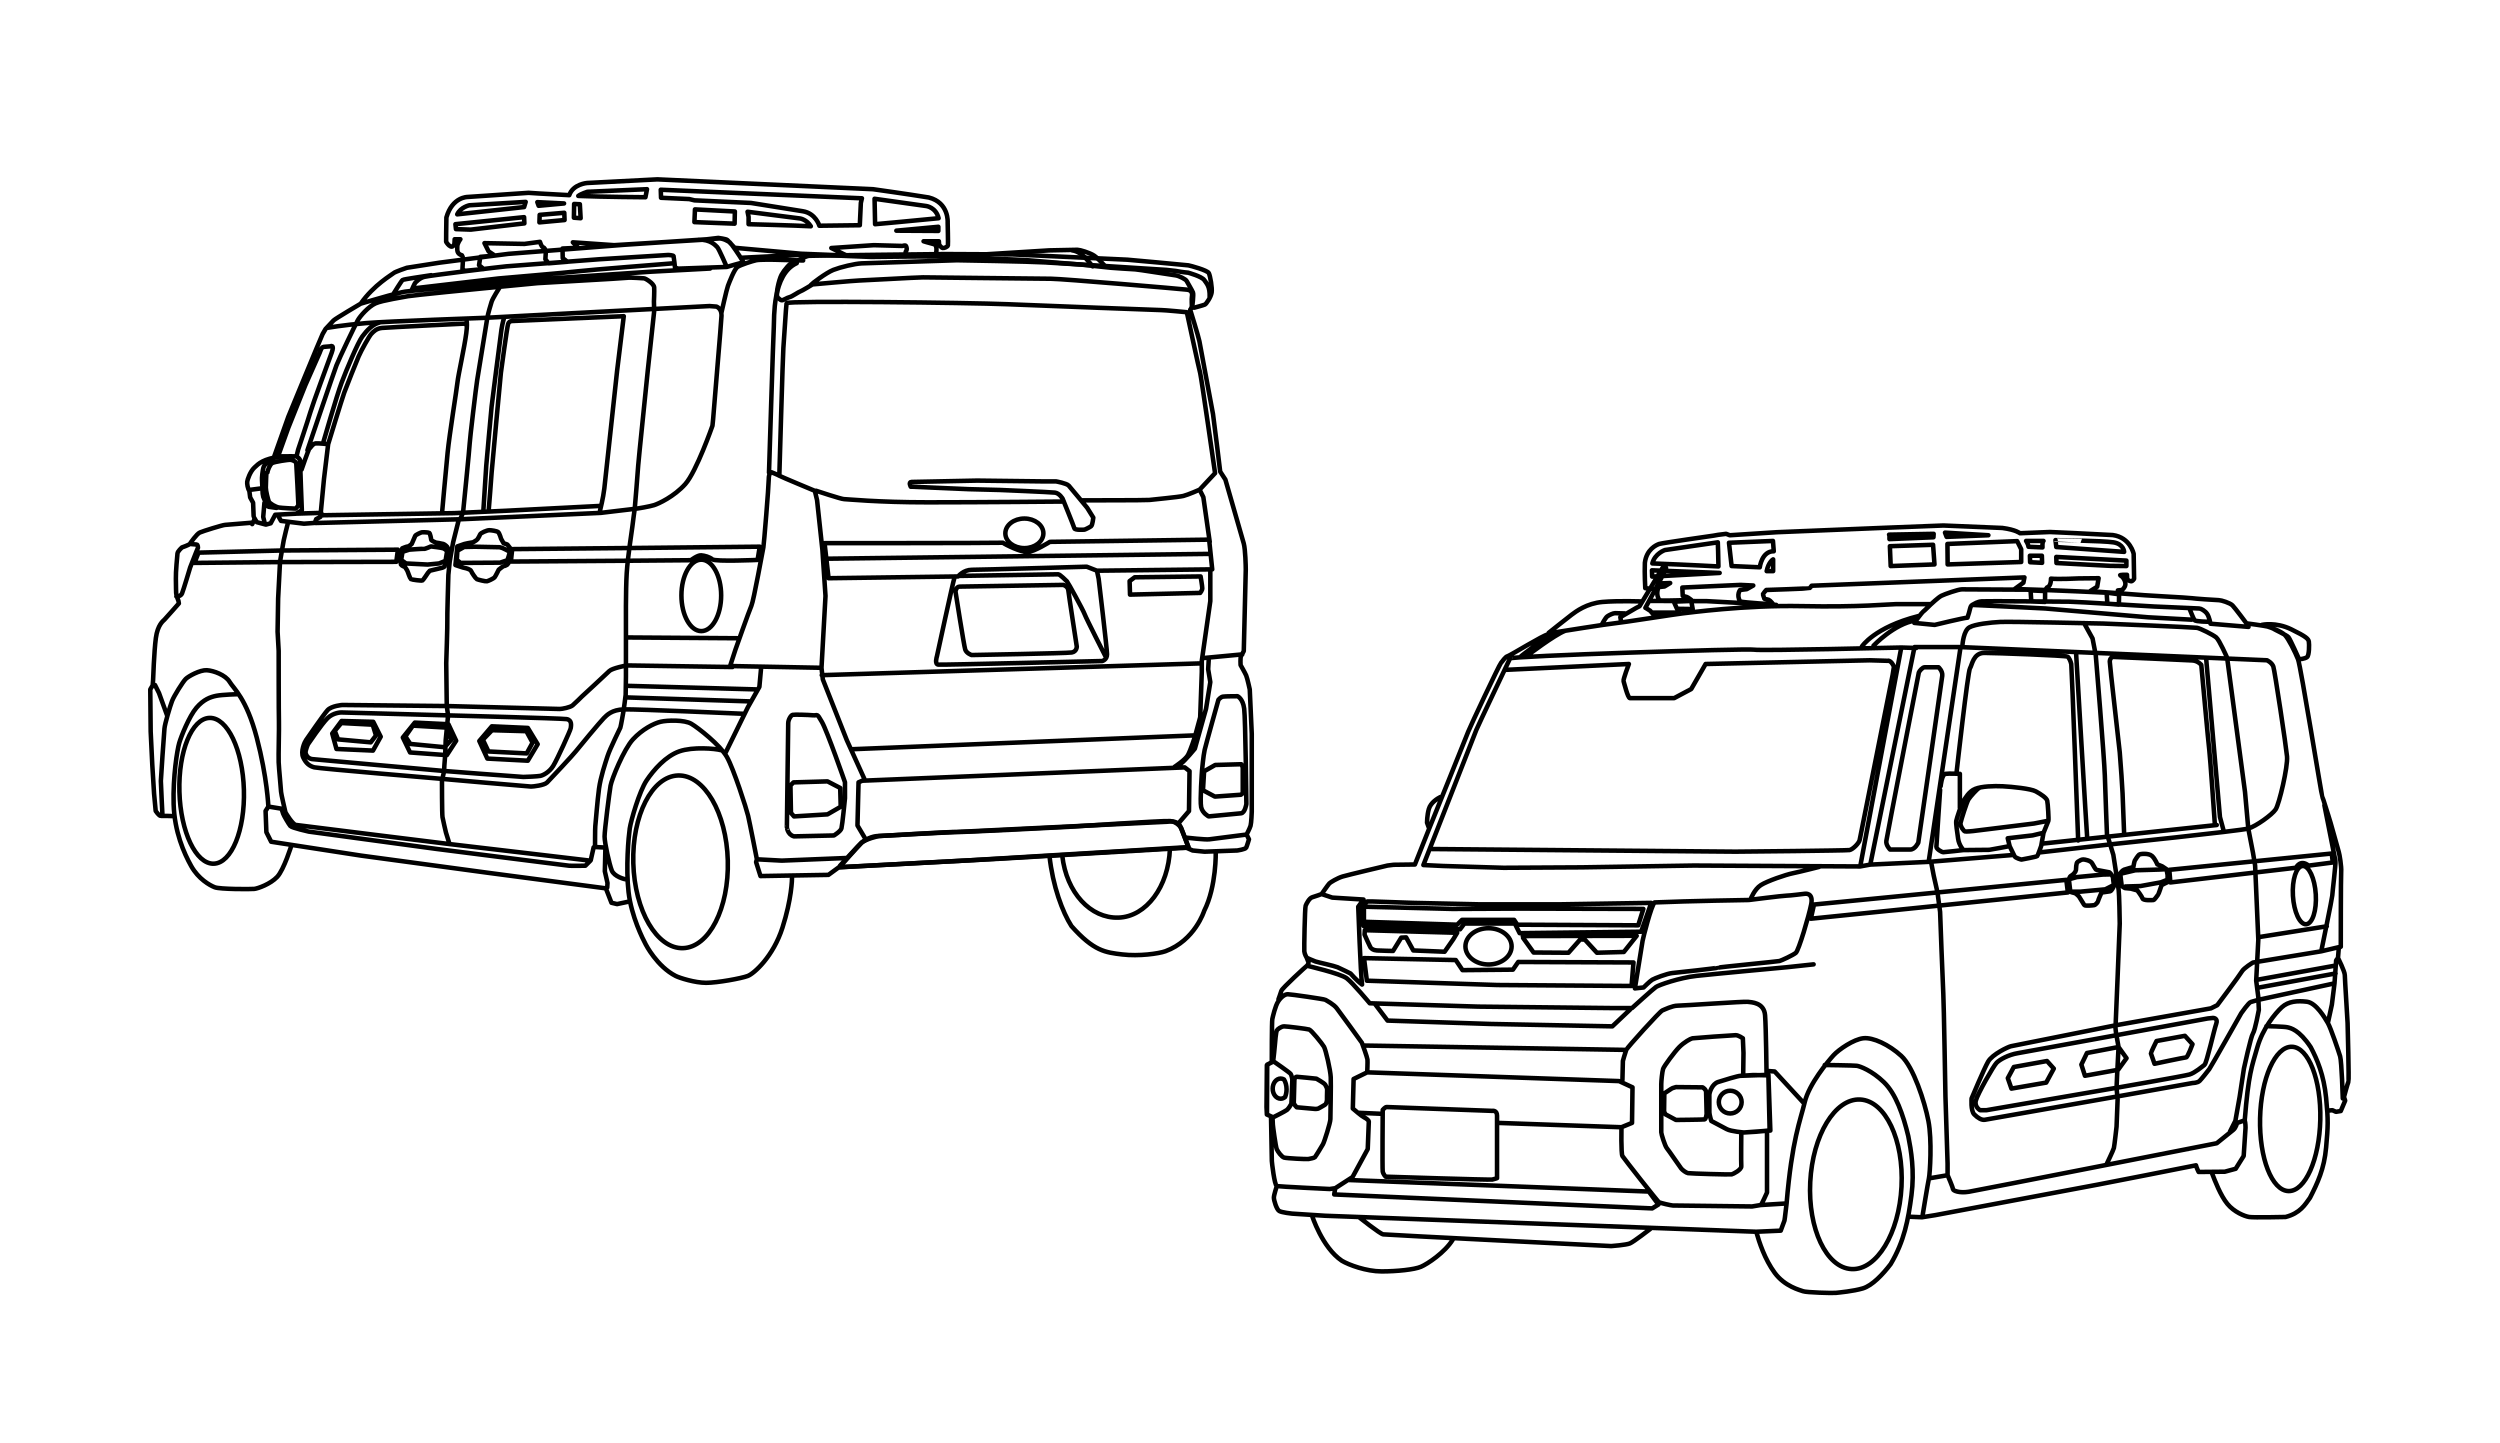 <?xml version="1.0" encoding="utf-8"?>
<!-- Generator: Adobe Illustrator 16.0.4, SVG Export Plug-In . SVG Version: 6.00 Build 0)  -->
<!DOCTYPE svg PUBLIC "-//W3C//DTD SVG 1.1//EN" "http://www.w3.org/Graphics/SVG/1.1/DTD/svg11.dtd">
<svg version="1.1" id="レイヤー_1" xmlns="http://www.w3.org/2000/svg" xmlns:xlink="http://www.w3.org/1999/xlink" x="0px"
	 y="0px" width="220.354px" height="127.184px" viewBox="0 0 220.354 127.184" enable-background="new 0 0 220.354 127.184"
	 xml:space="preserve">
<g id="各アイテム">
</g>
<g id="線画">
	<path fill="none" stroke="#000000" stroke-width="0.4" stroke-linecap="round" stroke-linejoin="round" stroke-miterlimit="10" d="
		M199.375,55.076c0,0,1.208-0.273,2.571,0.389c1.362,0.662,1.52,0.856,1.559,1.092c0.039,0.232,0.039,1.207-0.156,1.361
		c-0.194,0.155-0.701,0.194-0.701,0.194s-0.779-1.754-0.936-1.946c-0.155-0.195-1.288-0.685-1.384-0.791
		C200.232,55.27,199.375,55.076,199.375,55.076z M147.533,53.032l0.28,0.628l1.385,0.021l-0.128-0.711L147.533,53.032z
		 M185.68,52.232l0.065,0.974l1.017,0.088l0.018-0.912L185.68,52.232z M179.042,53.012l1.21,0.043l0.008-0.959l-1.283-0.057
		L179.042,53.012z M187.423,49.893l-1.412-0.018l-4.751-0.25l-0.018-0.535l6.181,0.322V49.893L187.423,49.893z M186.279,47.803
		c0.911,0.143,0.946,0.84,0.946,0.84l-5.982-0.428l-0.071-0.607C181.171,47.607,185.368,47.66,186.279,47.803z M180.027,48.25
		l-1.23-0.056c-0.037-0.266-0.215-0.516-0.215-0.516h1.535C179.991,47.75,180.027,48.25,180.027,48.25z M178.938,49.555
		l-0.019-0.572h1.055l0.019,0.625L178.938,49.555z M178.151,49.535l-6.483,0.215l-0.018-1.806l6.146-0.248l0.355,0.714V49.535
		L178.151,49.535z M171.436,46.947l3.822,0.23l-3.68,0.143L171.436,46.947z M166.648,49.893l-0.071-1.75l3.806-0.125l0.125,1.732
		L166.648,49.893z M166.506,47.125l3.93-0.072l-0.019,0.303l-3.876,0.162v-0.305L166.506,47.125z M155.109,50.002l-2.482-0.109
		l-0.232-2.053l3.877-0.16c0,0,0.019,0.32,0.07,0.91C155.287,48.572,155.109,50.002,155.109,50.002z M156.288,50.34h-0.571
		c0.16-0.805,0.571-1.035,0.571-1.035V50.34z M145.623,50.822l-0.018-0.553l5.966,0.23L145.623,50.822z M146.749,48.482l4.662-0.68
		c0,0,0.054,1.395,0.054,2.125c0,0-2.607-0.144-5.824-0.266C145.856,48.785,146.749,48.482,146.749,48.482z M188.065,48.822
		c0,0-0.285-1.446-1.84-1.661c-1.481-0.091-5.537-0.269-5.537-0.269L178.044,47c0,0-0.356-0.306-1.554-0.465
		c-1.536-0.072-5.197-0.216-5.197-0.216l-5.073,0.197l-9.61,0.394l-4.145,0.268l-0.321-0.125l-0.714,0.09l-0.394,0.07
		c0,0-4.521,0.645-4.787,0.731c-0.269,0.091-1.125,0.484-1.269,1.662c-0.037,0.982,0.035,2.234,0.035,2.234l0.875,0.104l0.321-0.518
		l1-0.035l-0.499,0.303l-0.52,0.054c0,0-0.32,0.625,0.091,1.18c0.643,0.037,2.785-0.053,2.785-0.053s-0.304-0.232-0.375-0.25
		c-0.07-0.019-0.375-0.107-0.375-0.107l-0.035-0.731l5.127-0.232l1.125,0.053l-0.571,0.322l-0.59,0.072c0,0-0.34,0.41,0,1.018
		c0.519,0.107,2.931,0.25,2.931,0.25s-0.269-0.34-0.395-0.393c-0.124-0.054-0.41-0.072-0.41-0.125c0-0.056-0.125-0.34-0.107-0.396
		c0.019-0.053,0.286-0.354,0.286-0.354s3.77-0.125,3.822-0.16c0.054-0.037,0.179-0.215,0.179-0.215l18.756-0.732l-0.09,0.463
		l-0.768,0.556l2.68,0.09l0.179-0.232c0,0,0.339-0.035,0.339-0.768c0.697,0.069,2.447-0.021,2.447-0.021l1.751-0.018l-0.126,0.75
		l-0.625,0.393l2.555,0.181l-0.105-0.25l0.356-0.035c0,0,0.269-0.181,0.304-0.482c0.035-0.305-0.214-0.697-0.43-0.787
		c-0.214-0.09,0.571-0.071,0.571-0.071l0.02,0.395c0,0,0.195,0.178,0.34,0.178c0.143,0,0.268-0.215,0.268-0.215L188.065,48.822z
		 M134.247,82.666l0.926,1.289l3.075,0.022l1.041-1.178l0.405,0.022l1.062,1.154l2.374-0.067l1.13-1.425l-10.038,0.021
		 M120.273,82.373c0,0,0.521,1.196,0.588,1.221c0.067,0.022,0.158,0.158,0.498,0.18c0.339,0.023,1.425,0.045,1.425,0.045
		l0.724-1.174l0.43-0.022l0.632,1.151l2.76,0.113l0.77-1.107l0.338-0.563l-8.139-0.228L120.273,82.373z M177.131,74.568
		l-0.165-0.682l2.188-0.254l0.963-0.23 M180.546,72.34l-1.266,0.246l-5.393,0.666c0,0-0.603,0.063-0.698,0.03
		c-0.096-0.03-0.443-0.475-0.381-0.76c0.063-0.285,0.539-1.809,0.697-2.062c0.159-0.254,0.794-0.953,0.92-0.984 M144.394,81.559
		l0.453-1.445l-10.854-0.028l-5.98,0.028l-7.795-0.196v1.33l8.219,0.256l0.427-0.424h4.593l0.282,0.424L144.394,81.559z
		 M146.696,96.363c0.07-0.022,0.642-0.428,0.713-0.45c0.07-0.023,0.309-0.095,0.309-0.095l2.351,0.023c0,0,0.309,0.166,0.309,0.428
		c0,0.26,0.047,1.922,0.047,1.922s-0.047,0.451-0.189,0.476c-0.142,0.023-2.516,0.047-2.516,0.047l-0.925-0.498l-0.12-0.238
		L146.696,96.363z M114.091,95.129c0,0,0.078-0.219,0.207-0.219c0.13,0,1.734,0.168,1.734,0.168s0.697,0.389,0.774,0.528
		c0.078,0.146,0.184,0.299,0.169,0.492c-0.013,0.193-0.013,0.867-0.013,0.867s-0.026,0.311-0.183,0.414
		c-0.155,0.103-0.595,0.338-0.595,0.338s-0.182,0.039-0.284,0.025c-0.104-0.015-1.604-0.144-1.604-0.144s-0.26-0.26-0.26-0.389
		S114.091,95.129,114.091,95.129z M148.784,103.402c0.242,0.041,3.705,0.138,3.844,0.109c0.138-0.028,0.878-0.41,0.852-0.713
		c-0.027-0.303,0-2.965,0-2.965l1.317-0.082l1.18-0.111l-0.108-4.857l-1.318-0.028l-0.904,0.055l0.026-2.004l-0.055-1.289
		c0,0-0.385-0.275-0.633-0.275c-0.247,0-3.649,0.248-3.814,0.275s-0.741,0.355-1.153,0.769c-0.411,0.411-1.345,1.676-1.427,1.922
		c-0.083,0.248-0.165,1.098-0.165,1.346v4.256c0,0.137,0.329,1.207,0.494,1.398c0.165,0.192,1.151,1.647,1.263,1.784
		C148.293,103.128,148.619,103.375,148.784,103.402z M111.663,93.887l0.437-0.281l0.124-0.123c0,0,0.155-1.307,0.155-1.463
		c0-0.154,0.094-1.057,0.155-1.182c0.062-0.123,0.403-0.373,0.653-0.373c0.247,0,2.021,0.219,2.207,0.279
		c0.188,0.062,1.15,1.243,1.308,1.524c0.154,0.279,0.56,2.021,0.591,2.674c0.031,0.654-0.031,3.392-0.031,3.701
		c0,0.311-0.528,1.99-0.653,2.209c-0.124,0.217-0.652,1.088-0.715,1.15c-0.062,0.062-0.403,0.125-0.561,0.156
		c-0.155,0.028-1.93-0.062-2.146-0.125c-0.219-0.062-0.561-0.529-0.653-0.746c-0.094-0.22-0.343-2.056-0.343-2.179
		c0-0.125-0.03-0.651-0.03-0.651l-0.498-0.22l-0.031-0.651L111.663,93.887z M133.236,83.414c0,0.883-0.911,1.598-2.035,1.598
		s-2.036-0.715-2.036-1.598c0-0.882,0.912-1.599,2.036-1.599S133.236,82.532,133.236,83.414z M204.597,83.85l-6.016,0.99
		c0,0-0.798,0.469-0.986,0.799c-0.188,0.328-2.161,2.959-2.161,2.959l-0.562,0.281l-8.456,1.504c0,0-8.925,1.785-9.16,1.832
		s-1.646,0.705-2.021,1.361c-0.375,0.657-1.455,3.241-1.455,3.241s-0.095,1.08,0.234,1.41c0.328,0.328,0.657,0.517,0.939,0.471
		c0.28-0.049,11.743-2.067,11.743-2.067l6.576-1.174c0,0,0.423,0,0.611-0.189c0.188-0.188,0.705-0.846,0.846-1.033
		c0.142-0.187,2.818-4.932,2.818-4.932s0.658-0.941,0.846-0.986c0.188-0.047,0.658-0.188,0.658-0.188l6.717-1.455 M145.686,53.998
		h2.35 M141.198,55.032c0,0,0.307-0.588,0.472-0.704c0.163-0.117,0.517-0.283,0.681-0.283c0.165,0,0.869,0.024,0.869,0.024
		 M145.497,52.965l4.956,0.022l6.106,0.33 M136.501,55.782c0,0,1.645-1.313,2.02-1.596c0.377-0.283,1.34-1.01,2.727-1.129
		c1.386-0.117,3.452-0.047,3.452-0.047 M142.866,54.68l-0.047-0.281l1.408-0.821l0.282-0.142l2.086-3.479c0,0,0.282,0,0.258,0.141
		c-0.022,0.141-1.826,3.479-1.826,3.479 M145.114,53.621l0.338,0.213l0.327,0.377l0.142,0.188 M134.082,57.828
		c0,0,2.02-1.599,2.817-1.974 M134.657,57.758c0,0,2.36-1.797,3.275-2.15 M164.111,56.982c0,0,1.094-1.69,4.969-2.678
		 M165.134,56.912c0,0,1.832-1.938,3.699-2.222 M173.836,53.318c0,0,5.954,0.281,6.447,0.316s9.056,0.775,9.056,0.775l3.84,0.211
		 M192.968,53.6c0,0,0.353,0.916,0.458,1.057c0.104,0.144,1.269,0.144,1.269,0.144 M170.207,53.248c0,0-0.6,0.598-0.705,0.668
		c-0.105,0.069-0.774,0.987-0.774,0.987l1.797,0.177c0,0,2.607-0.636,2.89-0.636c0.247-0.67,0.211-1.021,0.423-1.127
		c0.211-0.104,0.423-0.282,0.846-0.315c0.423-0.037,7.117,0.033,7.751,0.033c0.635,0,7.188,0.424,7.436,0.424
		c0.246,0,3.84,0.176,3.98,0.176c0.142,0,0.528,0.211,0.704,0.494c0.177,0.281,0.282,0.846,0.282,0.846l3.348,0.281l-0.177-0.318
		 M195.223,72.695c0,0-0.423-6.094-0.493-6.588c-0.07-0.492-0.705-7.504-0.705-7.504s-0.28-0.354-0.773-0.389
		c-0.494-0.035-7.048-0.316-7.048-0.316s-0.245,0.105-0.245,0.422c0,0.318,0.81,7.261,0.88,8c0.071,0.738,0.247,3.451,0.247,3.595
		c0,0.141,0.141,3.664,0.141,3.664 M204.117,78.834c0.086,1.418-0.296,2.596-0.853,2.629c-0.556,0.033-1.076-1.088-1.162-2.506
		s0.296-2.595,0.852-2.627C203.51,76.295,204.03,77.418,204.117,78.834z M199.098,82.598l5.99-0.953 M198.958,87.07l6.903-1.268
		 M199.052,86.342l6.717-1.221 M206.074,84.428l-0.164,0.223l-0.143,2.021l-0.233,1.879l-0.353,1.621 M196.326,58.156l1.552,11.652
		l0.29,3.225l0.413,2.13l0.188,1.127l0.282,6.53l-0.188,3.617l0.188,1.455l0.046,1.127c0,0-0.328,1.787-0.517,2.068
		s-0.798,3.1-0.798,3.1l-0.377,2.49l-0.375,2.113l-0.471,0.94 M194.447,57.969l1.223,14.047l0.329,1.221 M170.207,75.961
		l0.234,1.221l0.328,1.457l0.234,1.738c0,0,0.235,6.481,0.283,7.233c0.047,0.75,0.188,9.021,0.188,9.021l0.188,5.92v1.033
		 M183.689,54.916l0.752,1.36l0.281,1.457c0,0,0.752,9.066,0.8,10.617c0.046,1.549,0.188,5.168,0.188,5.168s0.516,1.644,0.562,1.83
		c0.047,0.189,0.423,2.818,0.471,3.103c0.048,0.28,0.094,2.678,0.094,2.959c0,0.28-0.375,9.206-0.375,9.206l0.046,0.425l0.224,1.244
		l-0.129,2.514l-0.047,1.08l0.093,1.033l-0.093,2.396c0,0-0.188,1.691-0.235,1.879c-0.047,0.189-0.656,1.457-0.656,1.457
		 M172.979,56.793c0,0,0.096-1.222,0.611-1.502c0.516-0.281,1.831-0.425,2.725-0.472s8.831,0.142,9.065,0.142
		c0.236,0,7.987,0.33,8.27,0.377c0.281,0.047,1.409,0.608,1.691,0.846c0.28,0.234,0.938,1.738,0.938,1.738 M182.985,57.498
		c0,0,0.939,15.973,0.986,16.396 M179.978,74.363l15.409-1.645 M172.462,68.021c0,0,0.985-8.832,1.174-9.113
		c0.188-0.28,0.283-1.36,1.269-1.36c0.987,0,7.188,0.233,7.33,0.328c0.141,0.094,0.28,0.422,0.328,0.655
		c0.046,0.234,0.61,15.552,0.61,15.552 M171.005,69.619c0,0-0.328,4.84-0.328,5.026c0,0.188,0.471,0.469,0.611,0.469
		c0.14,0,1.772-0.188,1.772-0.188 M171.053,69.291c0,0,0.095-1.033,0.423-1.082c0.329-0.047,1.27,0,1.27,0v3.008 M169.127,59.282
		c0.047-0.141,0.329-0.469,0.517-0.469h1.223c0,0,0.376,0.328,0.327,0.752c-0.046,0.422-2.113,14.703-2.113,14.703
		s-0.281,0.611-0.704,0.611h-1.784c0,0-0.377-0.377-0.33-0.752C166.309,73.754,169.127,59.282,169.127,59.282z M126.096,74.834
		c0,0,26.213,0.233,26.871,0.233c0.657,0,9.771-0.094,10.053-0.141s0.847-0.611,0.894-0.893c0.048-0.281,2.908-14.56,2.908-14.56
		l0.107-0.678c0-0.101-0.177-0.387-0.284-0.467c-0.193-0.144-0.242-0.082-0.242-0.082l-1.597-0.047l-14.47,0.327l-1.27,2.209
		l-1.503,0.8h-3.898c-0.188,0-0.518-1.363-0.564-1.505c-0.046-0.141,0.471-1.504,0.471-1.504l-10.945,0.519 M177.389,75.363
		l-7.396,0.603 M172.806,57.035l27.009,1.163c0,0,0.442,0.203,0.563,0.564c0.12,0.361,1.125,7.033,1.205,7.918
		c0.081,0.885-0.684,4.18-1.004,4.662c-0.322,0.481-1.729,1.486-2.411,1.688c-0.685,0.199-12.259,1.406-12.259,1.406l-6.028,0.685
		 M167.581,57.073l1.326,0.041 M163.963,76.369l0.886-0.162 M164.849,76.207l3.897-19.172h4.06l-2.812,18.93L164.849,76.207z
		 M154.317,79.221c0,0,0.321-0.844,0.885-1.205c0.562-0.361,2.211-0.926,2.812-1.045c0.604-0.121,2.331-0.562,2.331-0.562
		 M125.459,76.246c0,0,4.502-11.494,4.662-11.896c0.161-0.404,2.975-6.312,2.975-6.312c-0.052-0.213,20.872-0.896,21.503-0.775
		c0.593,0.113,12.982-0.189,12.982-0.189l-3.618,19.296c0,0-14.269-0.08-14.669-0.08c-0.403,0-9.769,0.159-9.889,0.159
		c-0.119,0-6.753,0.039-6.873,0.039s-5.346-0.159-5.346-0.159L125.459,76.246z M126.946,70.258c-0.24,0.121-0.844,0.481-1.005,1.047
		c-0.161,0.562-0.161,1.205-0.161,1.205l0.161,0.441 M173.062,74.928c0,0-0.389-0.408-0.471-1.002
		c-0.081-0.592-0.204-1.35-0.163-1.574c0.041-0.224,0.47-1.533,0.634-1.758c0.163-0.225,0.472-0.84,1.044-1.064
		s1.615-0.266,2.434-0.225c0.816,0.043,2.453,0.205,2.902,0.449c0.45,0.246,0.939,0.572,1.002,0.817
		c0.062,0.246,0.144,1.697,0.104,1.779c-0.042,0.082-0.43,1.064-0.43,1.064l-0.204,1.145c0,0-0.287,0.838-0.35,0.9
		c-0.061,0.061-1.39,0.305-1.39,0.305s-0.532-0.123-0.613-0.305c-0.083-0.187-0.43-0.881-0.43-0.881s-1.738,0.327-1.799,0.327
		C175.27,74.907,173.062,74.928,173.062,74.928z M187.334,78.137l1.329-0.039l1.8-0.328l0.572-0.225 M187.007,76.991l1.207-0.284
		l2.104-0.062l0.639-0.033 M182.598,78.594h0.745l2.221-0.207l0.715-0.363 M182.486,77.467l0.571-0.158l2.301-0.223l0.697-0.017
		 M186.88,76.977c0,0,0.175-0.254,0.334-0.318c0.158-0.062,0.824-0.237,0.824-0.237s0.079-0.476,0.127-0.57s0.285-0.443,0.381-0.522
		c0.096-0.08,0.841-0.144,1.127,0.11c0.285,0.254,0.475,0.746,0.475,0.746l0.43,0.174l0.381,0.254l0.095,0.509v0.633
		c0,0-0.523,0.237-0.539,0.287c-0.016,0.047-0.254,0.776-0.302,0.823c-0.048,0.048-0.302,0.443-0.396,0.462
		c-0.096,0.016-0.903,0.062-0.968-0.13c-0.062-0.188-0.46-0.713-0.46-0.713l-0.57-0.157l-0.522-0.05c0,0-0.271-0.143-0.285-0.205
		C186.992,78.006,186.88,76.977,186.88,76.977z M182.359,77.547c0,0,0.018-0.271,0.207-0.365c0.189-0.096,0.396-0.35,0.412-0.492
		c0.017-0.143,0-0.633,0.158-0.729c0.159-0.095,0.317-0.207,0.477-0.207c0.158,0,0.635,0.096,0.776,0.317
		c0.145,0.224,0.302,0.586,0.412,0.603c0.111,0.016,1.031,0.205,1.095,0.205c0.064,0,0.35,0.35,0.35,0.51
		c0,0.158,0.11,0.713,0.063,0.76c-0.048,0.049-0.175,0.381-0.333,0.414c-0.159,0.031-0.745,0.109-0.745,0.109
		s-0.286,0.635-0.302,0.746c-0.017,0.11-0.238,0.35-0.349,0.364c-0.112,0.017-0.811,0.097-0.873-0.016
		c-0.063-0.112-0.46-0.746-0.46-0.746s-0.271-0.285-0.38-0.301c-0.112-0.018-0.383-0.111-0.383-0.111S182.376,77.643,182.359,77.547
		z M189.585,92.85c0-0.104,0.494-1.092,0.494-1.092l2.501-0.459l0.67,0.74c0,0-0.423,1.162-0.564,1.162
		c-0.141,0-2.783,0.563-2.783,0.563L189.585,92.85z M183.948,92.814l-0.493,1.021l0.316,0.985l2.925-0.528l0.74-1.021l-0.705-0.985
		L183.948,92.814z M176.972,95.032l0.529-0.985l2.924-0.527l0.599,0.668l-0.669,1.234l-3.064,0.529L176.972,95.032z M174.529,97.854
		c0,0-0.517-0.283-0.376-0.846c0.142-0.564,1.552-3.055,1.832-3.336c0.281-0.283,1.033-0.705,1.879-0.846
		c0.847-0.144,16.726-3.056,16.726-3.056l0.47-0.047c0,0,0.469,0,0.282,0.518c-0.188,0.517-0.846,3.478-1.034,3.617
		c-0.188,0.141-0.846,0.705-1.315,0.847c-0.47,0.141-6.436,1.174-6.436,1.174l-11.463,1.975H174.529z M170.02,103.865l1.646-0.28
		c0,0,0.469,1.08,0.469,1.221s0.562,0.377,1.409,0.236c0.846-0.142,21.845-4.275,21.845-4.275s1.223-0.988,1.457-1.176
		c0.234-0.188,0.328-0.609,0.328-0.609l0.681-0.235 M204.875,70.971c0,0,0.926,4.678,0.973,4.91
		c0.046,0.231-0.279,2.873-0.279,3.059c0,0.187-0.972,4.91-0.972,4.91l1.725-0.408 M191.207,76.668l0.093,1.112l11.073-1.297
		c0,0,0.37-0.789,1.11-0.186l2.133-0.277l-0.093-0.789L191.207,76.668z M159.888,79.727l-0.278,1.25l22.656-2.315l-0.139-1.111
		L159.888,79.727z M121.158,88.445l1.141,1.511l9.062,0.297l10.753,0.211l1.565-1.48 M115.196,85.121c0,0,2.953,0.686,3.505,1.106
		c0.551,0.424,2.031,2.203,2.031,2.203l0.427,0.014l9.144,0.281l11.769,0.127h1.778c0,0,1.863-1.692,2.117-1.861
		c0.253-0.17,2.031-0.805,3.556-0.975c1.525-0.17,7.959-0.762,7.959-0.762l2.371-0.254 M144.103,87.119c0,0,0.635-3.939,0.677-4.191
		c0.042-0.254,0.764-3.133,1.061-3.387c3.006-0.129,8.298-0.213,8.298-0.213s3.005-0.382,3.301-0.382c0.298,0,1.651-0.17,1.651-0.17
		s0.763-0.127,0.551,0.933c-0.211,1.059-1.101,4.063-1.354,4.276c-0.256,0.211-1.271,0.677-1.438,0.72
		c-0.17,0.043-5.42,0.551-5.462,0.592c-0.043,0.043-3.515,0.424-3.98,0.467c-0.465,0.043-1.564,0.465-1.777,0.592
		c-0.211,0.129-0.762,0.681-0.762,0.681L144.103,87.119z M116.489,78.803l0.94,0.313l2.753,0.171l-0.466,0.635
		c0,0,0.211,5.969,0.338,6.856c-0.466-0.338-1.016-0.973-1.016-0.973s-0.848-0.424-1.145-0.551
		c-0.296-0.127-1.692-0.424-1.947-0.508c-0.255-0.086-0.774-0.332-0.774-0.332 M120.226,84.451l0.252,1.989l11.518,0.381
		l11.812,0.084l0.17-2.073l-10.16-0.043l-0.467,0.678l-4.444,0.043l-0.593-0.889L120.226,84.451z M120.521,79.455l-0.466,0.424
		l0.128,1.735l8.509,0.296l0.381-0.507h4.446l0.423,0.847l10.712-0.127l0.89-2.541l-8.001,0.127h-7.198l-5.8-0.127l-3.642-0.127
		H120.521z M120.226,92.156l23.114,0.384 M155.83,94.4l0.592,0.043l2.499,2.709 M155.195,106.213l2.28-0.14 M142.917,99.355
		c0,0-0.043,2.326,0.085,2.539c0.127,0.211,3.09,3.98,3.217,4.064s1.102,0.297,1.228,0.297c0.13,0,6.986,0.084,6.986,0.084
		l0.763-0.127c0.084-0.043,0.551-1.101,0.551-1.101v-5.336 M117.687,104.734l-0.087,0.547l28.026,1.229l0.551-0.34l-0.847-1.144
		l-26.419-1.016 M143.002,95.205l0.042-1.693c0,0,0.212-0.762,0.296-0.973c0.085-0.213,2.965-3.39,3.177-3.474
		c0.211-0.084,0.888-0.424,1.354-0.424c0.466,0,5.886-0.381,6.182-0.338c0.296,0.041,1.438,0.041,1.523,1.186
		c0.086,1.144,0.129,5.123,0.129,5.123 M121.707,98.17l-1.948-0.086 M121.875,97.83c0,0,0.212-0.254,0.34-0.254
		c0.126,0,9.312,0.338,9.312,0.338s0.424-0.084,0.424,0.424v5.504c0,0-0.213,0.086-0.424,0.127
		c-0.211,0.043-9.397-0.254-9.397-0.254s-0.212-0.211-0.255-0.465C121.833,102.996,121.875,97.83,121.875,97.83z M120.506,94.518
		l22.2,0.771l1.185,0.551l-0.042,3.133l-0.932,0.383l-10.923-0.383 M150.665,96.518c0-0.254,0.254-0.975,0.762-1.145
		c0.508-0.168,1.778-0.55,1.989-0.55c0.212,0,2.456-0.086,2.456-0.086l0.169,4.912l-2.328,0.17c0,0-1.144-0.086-1.523-0.297
		c-0.382-0.211-1.354-0.719-1.354-0.719s-0.169-0.551-0.169-0.764L150.665,96.518L150.665,96.518z M153.51,97.141
		c0,0.555-0.451,1.002-1.007,1.002s-1.005-0.447-1.005-1.002c0-0.553,0.449-1.002,1.005-1.002S153.51,96.588,153.51,97.141z
		 M115.633,107.115c0,0,0.887,2.828,2.64,4.011c0.611,0.366,2.159,0.938,3.504,0.938c1.347,0,2.894-0.162,3.466-0.408
		c0.569-0.243,2.118-1.262,2.812-2.403 M199.764,90.447c0,0,1.589,0.033,1.854,0.101c0.266,0.065,1.026,0.199,2.053,1.754
		c0.562,1.061,1.158,2.451,1.356,4.469c0.199,2.021,0.166,2.482,0,4.371c-0.164,1.887-0.761,3.146-1.423,4.437
		c-0.432,0.596-0.859,1.356-2.151,1.688c0,0-2.813,0.066-3.21,0c-0.398-0.063-1.325-0.43-1.921-1.158
		c-0.597-0.729-1.093-2.018-1.357-2.713 M204.515,98.684c-0.079,3.512-1.332,6.332-2.799,6.299s-2.59-2.905-2.51-6.42
		c0.079-3.512,1.334-6.332,2.8-6.299S204.595,95.172,204.515,98.684z M160.835,93.871c0,0,2.537,0.034,2.818,0.069
		s1.34,0.424,2.396,1.445c1.057,1.021,1.691,2.854,2.149,4.756c0.245,1.234,0.562,3.066,0.28,5.215
		c-0.28,2.148-0.634,4.051-1.832,6.062c-0.669,0.881-1.62,1.901-2.466,2.147c-0.846,0.248-2.044,0.354-2.361,0.39
		c-0.315,0.034-2.605-0.035-2.889-0.142c-0.283-0.105-1.62-0.424-2.502-1.621c-0.881-1.198-1.361-2.678-1.632-3.629 M167.602,104.59
		c-0.211,4.127-2.183,7.381-4.402,7.268c-2.223-0.112-3.853-3.551-3.643-7.678c0.212-4.127,2.185-7.379,4.403-7.266
		C166.181,97.025,167.812,100.465,167.602,104.59z M119.801,107.295c0,0,1.831,1.457,2.114,1.504
		c0.281,0.047,20.104,1.033,20.104,1.033s1.316-0.095,1.646-0.236c0.329-0.139,1.786-1.268,1.786-1.268 M169.456,107.154
		c0,0,0.469-2.864,0.562-3.289c0.094-0.422,0.282-3.383-0.047-5.073c-0.329-1.691-1.316-4.744-2.396-5.73
		c-1.08-0.986-2.49-1.645-3.336-1.549c-0.847,0.092-2.16,0.984-2.631,1.502c-0.47,0.516-2.16,2.535-2.537,4.135
		c-0.375,1.597-1.127,3.287-1.598,8.926c-0.141,1.269-0.187,1.505-0.187,1.505l-0.329,0.891l-2.161,0.096l-38.005-1.41l-2.912-0.188
		c0,0-0.894-0.092-1.128-0.232c-0.235-0.143-0.47-0.94-0.47-1.176s0.258-1.01,0.258-1.01 M206.497,96.818
		c0,0-0.096-3.241-0.234-3.711c-0.141-0.469-0.823-2.49-1.08-2.936c-0.26-0.447-1.034-1.785-1.855-1.879
		c-0.823-0.095-1.62-0.049-2.208,0.492c-0.587,0.54-1.691,1.881-2.16,3.547c-0.472,1.668-0.775,2.278-1.105,6.412
		c0.071,0.235,0.071,0.657,0.071,0.657l-0.164,2.49l-0.705,1.127l-0.963,0.26l-2.302,0.021c0,0-0.188-0.373-0.234-0.586
		c-0.635,0.141-8.599,1.69-8.599,1.69l-14.375,2.701l-1.174,0.188l-1.126-0.047 M112.097,93.529c0,0,0-3.498,0.047-3.709
		c0.047-0.213,0.258-1.151,0.517-1.551c0.26-0.399,0.588-0.635,0.846-0.635c0.26,0,3.196,0.422,3.312,0.492
		c0.117,0.071,0.751,0.399,1.01,0.752c0.26,0.354,2.162,2.938,2.208,3.03c0.048,0.095,0.471,1.291,0.493,1.479
		c0.022,0.188-0.022,1.129-0.022,1.129l-1.199,0.588l-0.069,2.605c0,0,0.821,0.705,0.986,0.774c0.164,0.07,0.423,0.259,0.423,0.375
		c0,0.119-0.095,2.42-0.095,2.42l-1.339,2.468l-1.526,0.985l-0.493,0.07c0,0-4.438-0.211-4.65-0.258
		c-0.211-0.047-0.445-2.113-0.445-2.207c0-0.097-0.071-3.83-0.071-3.83 M111.674,98.229l0.021-4.393l0.565-0.281
		c0,0,1.432,0.986,1.503,1.104c0.07,0.117,0.163,0.447,0.14,0.587c-0.021,0.143-0.046,1.975-0.094,2.067
		c-0.046,0.094-0.233,0.398-0.375,0.517c-0.142,0.116-1.222,0.657-1.222,0.657L111.674,98.229z M113.172,95.145
		c-0.09-0.051-0.188-0.08-0.291-0.08c-0.388,0-0.704,0.398-0.704,0.89c0,0.49,0.316,0.887,0.704,0.887
		c0.142,0,0.273-0.055,0.386-0.146c0.083-0.196,0.133-0.43,0.133-0.684C113.399,95.674,113.312,95.369,113.172,95.145z
		 M112.685,88.08c0,0,0.188-0.517,0.258-0.75c0.07-0.236,2.16-2.14,2.254-2.209c0.095-0.07,0.143-0.281,0.143-0.281l-0.165-0.424
		c0,0-0.188-0.306-0.211-0.562c-0.023-0.26,0.048-3.828,0.117-4.018c0.07-0.188,0.328-0.683,0.588-0.752
		c0.258-0.07,0.821-0.281,0.821-0.281s0.587-0.846,0.682-0.939c0.094-0.094,0.705-0.471,1.174-0.61
		c0.471-0.142,3.946-0.963,3.946-0.963l0.541-0.068l1.878-0.025l1.223-3.075c0,0,3.335-8.244,3.477-8.634
		c0.141-0.387,2.749-5.918,2.889-6.061c0.142-0.141,0.354-0.527,0.6-0.598c0.246-0.071,3.206-1.902,3.523-1.902
		c0.315,0,0.774-0.213,0.774-0.213s4.615-0.738,5.108-0.775c0.493-0.033,5.637-0.846,6.025-0.879
		c0.387-0.035,5.425-0.74,10.499-0.635c5.072,0.104,7.716-0.176,8.278-0.176h3.102c0,0,0.635-0.601,0.916-0.74
		c0.281-0.141,1.479-0.564,1.797-0.564c0.317,0,6.166,0.035,6.554,0.035c0.387,0,7.328,0.283,8.314,0.39
		c0.986,0.104,5.25,0.315,5.391,0.352c0.142,0.035,2.187,0.176,2.396,0.176s0.985,0.246,1.196,0.459
		c0.212,0.211,1.233,1.584,1.233,1.584s1.62,0.213,1.867,0.283s1.197,0.422,1.516,0.74c0.317,0.315,0.916,1.514,1.163,2.147
		c0.246,0.636,2.078,12.052,2.148,12.156c0.069,0.105,0.388,1.232,0.527,1.621c0.143,0.387,0.847,2.994,0.917,3.205
		c0.069,0.213,0.246,1.305,0.211,1.727s-0.035,6.623-0.035,6.623l-0.176,0.107l-0.07,0.879c0,0,0.6,1.199,0.6,1.516
		c0,0.317,0.246,4.088,0.246,4.229c0,0.141,0.141,5.039,0.07,5.18c-0.071,0.142-0.389,1.338-0.389,1.338l0.105,0.318l-0.388,0.916
		l-0.423,0.07l-0.316-0.142l-0.354,0.033"/>
	<path fill="none" stroke="#000000" stroke-width="0.4" stroke-linecap="round" stroke-linejoin="round" stroke-miterlimit="10" d="
		M73.995,76.438l14.396-0.764l16.383-0.965l-0.662-1.73c0,0-0.354-0.559-0.967-0.608c-0.609-0.054-8.954,0.508-8.954,0.508
		s-9.768,0.508-9.92,0.457c-0.152-0.049-6.817,0.356-6.817,0.356s-1.17,0.254-1.526,0.609
		C75.571,74.657,73.995,76.438,73.995,76.438z"/>
	<path fill="none" stroke="#000000" stroke-width="0.4" stroke-linecap="round" stroke-linejoin="round" stroke-miterlimit="10" d="
		M77.132,19.761l-0.046-2.24l4.569,0.641c0,0,0.846,0.113,1.074,1.073C79.965,19.509,77.132,19.761,77.132,19.761z M82.706,20.354
		l-3.7-0.022l3.7-0.343V20.354z M75.876,17.887l-0.092,1.965l-3.564,0.045c0,0-0.32-1.097-1.461-1.278
		c-1.144-0.185-4.57-0.731-4.57-0.731l-4.98-0.229l-0.457-0.113l-2.489-0.114l-0.023-0.708l17.73,0.754L75.876,17.887z
		 M65.982,19.761v-0.64l-0.091-0.457l4.637,0.594c0,0,0.572,0.091,0.938,0.686C70.255,19.875,65.982,19.761,65.982,19.761z
		 M64.749,19.714l-3.542-0.137l0.047-1.12l3.518,0.184L64.749,19.714z M56.89,17.385c0,0-3.656-0.024-5.918-0.115
		c0.229-0.183,0.801-0.365,0.801-0.365l5.255-0.229L56.89,17.385z M50.584,19.189l0.021-1.211l0.504,0.023l0.068,1.233
		L50.584,19.189z M47.546,19.6l0.022-0.662l2.169-0.183l0.024,0.64L47.546,19.6z M47.362,17.818l2.354,0.114l-2.238,0.206
		L47.362,17.818z M46.196,18.252l-5.894,0.64c0.297-0.64,1.074-0.799,1.074-0.799l4.958-0.297L46.196,18.252z M41.491,20.24
		l-1.303-0.046l-0.046-0.434l6.053-0.618l0.024,0.548L41.491,20.24z M83.529,19.623c0,0,0.138-1.76-1.668-2.216
		c-1.827-0.297-4.91-0.73-4.91-0.73L57.94,15.809l-6.19,0.32c0,0-1.233,0.091-1.575,1.073c-2.31-0.114-3.588-0.206-3.588-0.206
		l-5.369,0.365c0,0-1.349-0.021-1.873,1.806c-0.022,0.846-0.022,2.147-0.022,2.147s0.479,0.821,0.73,0.183
		c0.023-0.296,0.023-0.41,0.023-0.41h0.502c0,0-0.274,0.342-0.274,0.662c0,0.317-0.045,0.616,0.411,0.754
		c0.114,0.159,0.092,0.388,0.092,0.388l-0.046,0.823l0.205,0.16l1.669-0.16l-0.412-0.344l0.114-0.73l1.278-0.114l-0.548-0.365
		l-0.364-0.73l3.519,0.068l1.37-0.183c0,0,0.138,0.456,0.273,0.479c0.139,0.021,0.252,0.318,0.252,0.318l-0.046,0.731l0.273,0.365
		l1.669-0.138l-0.412-0.319l-0.021-0.846l1.393-0.067l-0.479-0.48l3.634,0.251l7.836-0.479l1.348-0.16c0,0,0.709,0.092,0.8,0.184
		c0.092,0.091,0.641,0.686,0.641,0.686l5.849,0.524l4.021,0.159l-1.349-0.662l3.746-0.252l2.515,0.068c0,0,0.273-0.091,0.317,0
		c0.047,0.092,0.138,0.298-0.021,0.503c-0.046,0.229,0.021,0.412,0.021,0.412l2.583,0.021c0,0,0.319-0.982-0.138-1.097
		c-0.456-0.113-0.892-0.251-0.892-0.251h1.349l0.021,0.296c0,0,0.185,0.275,0.321,0.298s0.434-0.113,0.455-0.229
		C83.574,21.52,83.529,19.623,83.529,19.623z M42.562,65.198l0.808-0.836l3.025,0.086l0.547,1.009l-0.518,0.95l-3.372-0.172
		L42.562,65.198z M36.164,65.572l3.025,0.289l0.576-0.635l-0.433-1.096l-2.939-0.172l-0.662,0.95L36.164,65.572z M29.508,64.42
		l0.288,0.75l2.882,0.26l0.461-0.605l-0.288-0.95l-2.767-0.146L29.508,64.42z M107.081,70.213l2.292-0.164l0.165-0.131v-2.295
		l-0.133-0.263l-2.293,0.066l-0.981,0.557l-0.099,1.67L107.081,70.213z M69.671,69.23l0.269-0.27l2.997-0.088l1.119,0.58
		l0.045,1.655l-1.164,0.672l-2.953,0.181l-0.268-0.312L69.671,69.23z M73.019,49.244l33.542-0.423 M97.435,57.842
		c0,0-1.69-3.312-1.831-3.699c-0.142-0.389-1.479-2.818-1.551-2.889c-0.07-0.072-0.635-0.635-0.774-0.635
		c-0.142,0-8.668,0.141-8.668,0.141 M84.128,50.912c-0.141,0.424-1.55,6.952-1.55,6.952s-0.224,0.683,0.13,0.718
		c0.352,0.034,14.444-0.318,14.444-0.318s0.424-0.105,0.424-0.598c0-0.494-0.74-6.66-0.74-6.66l-0.151-0.705 M72.432,59.51
		l33.307-1.035 M75.062,66.039l30.253-1.222 M36.261,25.636c0,0,8.854-0.865,9.581-0.912c0.728-0.048,11.204-0.752,11.509-0.775
		c0.307-0.022,5.239-0.28,5.239-0.28 M95.356,44.1c0,0,5.708,0,5.955-0.033c0.245-0.037,2.571-0.248,2.994-0.354
		c0.422-0.105,1.433-0.553,1.433-0.553 M71.926,43.254c0,0,2.22,0.74,2.467,0.74s2.891,0.282,7.398,0.282
		c4.511,0,11.979-0.069,11.979-0.069 M80.465,42.902h-0.188c0,0-0.234-0.422,0.069-0.422c0.306,0,5.778-0.119,5.778-0.119
		l5.777,0.07h1.176c0,0,0.938,0.166,1.127,0.377c0.188,0.211,1.621,1.949,1.621,1.949l0.541,0.869c0,0-0.071,0.658-0.189,0.752
		c-0.117,0.094-0.469,0.258-0.469,0.258l-0.118,0.047c0,0-0.846,0.07-0.894-0.117c-0.046-0.188-1.032-2.604-1.032-2.604
		s-0.281-0.494-0.682-0.541c-0.399-0.049-4.86-0.234-4.86-0.234l-2.728-0.07c0,0-3.264-0.143-3.335-0.143
		C81.992,42.973,80.465,42.902,80.465,42.902z M68.691,41.934c0,0,0.312-10.798,0.357-11.268c0.046-0.472,0.234-3.712,0.281-3.946
		c0.048-0.234,15.927-0.047,19.448,0.094c3.523,0.142,13.248,0.518,13.576,0.518c0.33,0,2.256,0.188,2.256,0.188
		s1.079,5.027,1.175,5.355c0.095,0.33,1.314,8.832,1.314,8.832l-1.362,1.455l0.329,0.657l0.563,3.947 M67.78,41.657
		c0,0,0.376-12.025,0.424-12.823c0.047-0.799-0.142-4.651,2.021-5.639 M104.611,73.838c0,0,1.645,0.188,1.974,0.141
		s3.289-0.422,3.289-0.422 M66.712,75.74l2.195,0.117l5.731-0.233 M106.536,58.193l-0.046,0.799l0.188,1.128l-0.375,2.35
		l-0.987,3.522c0,0-0.846,1.033-1.222,1.314 M106.021,58.006l3.477-0.328 M103.53,67.59c0,0,0.939-0.611,1.176-1.033
		c0.233-0.424,0.609-1.598,0.609-1.598l0.471-1.738l0.142-3.994V58.24l0.751-5.262v-2.725 M103.953,72.475l0.846-0.986l0.047-3.522
		l-0.423-0.328l-28.421,1.174l-0.329,0.142l-0.094,3.805l0.752,1.27 M72.406,58.861l0.119,1.023l2.114,5.356l1.597,3.521
		 M42.248,65.312l1.104-1.293l3.171,0.142l0.869,1.434l-0.869,1.455l-3.569-0.188L42.248,65.312z M35.507,65.006l1.057-1.314
		l2.96,0.142l0.683,1.455l-0.823,1.27l-3.24-0.236L35.507,65.006z M29.283,64.654l0.82-1.104l2.796,0.072l0.657,1.313l-0.681,1.223
		l-3.219-0.143L29.283,64.654z M27.498,66.907c0.114,0.021,11.462,1.033,11.462,1.033s6.93,0.541,7.164,0.541
		c0.233,0,1.269-0.047,1.503-0.094s0.774-0.307,1.128-0.869c0.352-0.563,1.525-3.147,1.55-3.336
		c0.024-0.188,0.142-0.729-0.376-0.799c-0.517-0.07-10.429-0.328-10.429-0.328l-9.419-0.258c0,0-0.705,0-1.222,0.516
		c-0.517,0.519-1.622,2.16-1.69,2.254c-0.071,0.097-0.211,0.521-0.235,0.683C26.91,66.414,27.051,66.838,27.498,66.907z
		 M55.19,61.471l10.993,0.354 M55.19,60.448l11.45,0.316 M64.562,58.793l-9.337-0.142c0,0-1.269,0.246-1.515,0.492
		C53.464,59.393,51.28,61.4,51.28,61.4s-0.6,0.601-0.812,0.775c-0.211,0.176-0.915,0.315-1.127,0.315
		c-0.211,0-9.96-0.258-9.96-0.258l-9.207-0.094c0,0-0.951,0.07-1.303,0.457c-0.354,0.389-1.797,2.502-1.902,2.645
		c-0.106,0.14-0.494,0.984-0.247,1.515s0.563,0.774,0.986,0.881c0.423,0.105,11.31,1.021,11.31,1.021s7.61,0.671,7.786,0.671
		c0.177,0,1.163-0.105,1.41-0.353c0.246-0.246,2.325-2.467,2.537-2.75c0.211-0.281,2.184-2.643,2.466-2.924s0.705-0.74,1.762-0.775
		c1.058-0.035,10.604,0.39,10.604,0.39 M55.19,56.186l9.9,0.07 M13.662,60.379l0.353,0.705l0.704,1.948 M44.433,28.012
		c0,0-0.141,0.423-0.233,1.033c-0.095,0.61-0.869,6.787-0.869,6.787s-0.472,5.098-0.472,5.215s-0.257,3.994-0.257,3.994
		 M52.889,44.991c0,0,0.282-1.104,0.376-1.926c0.094-0.821,1.127-10.381,1.127-10.381l0.588-4.813l-9.795,0.422
		c0,0-0.306-0.023-0.399,0.259s-0.635,4.298-0.635,4.298s-0.82,8.666-0.82,8.832c0,0.164-0.26,3.336-0.26,3.336 M26.041,45.275
		l2.277-0.069v0.211l11.722-0.188l4.581-0.211l8.244-0.424 M41.027,28.082c0,0,0.234,0.022,0.07,1.293
		c-0.165,1.268-0.705,3.662-0.775,4.319c-0.069,0.658-0.704,4.558-0.868,6.201c-0.165,1.646-0.493,5.332-0.493,5.332 M28.925,39.15
		c0,0,1.227-4.022,1.415-4.539c0.188-0.516,1.058-2.699,1.269-3.192c0.212-0.494,0.939-1.81,1.126-1.998
		c0.188-0.188,0.424-0.469,0.94-0.517c0.517-0.047,7.164-0.375,7.164-0.375s0.234,0,0.234,0.094 M28.483,39.027
		c0,0,1.198-4.157,1.621-5.285c0.423-1.127,1.434-3.547,1.833-4.086c0.398-0.541,0.915-1.081,1.503-1.222 M26.136,40.225l0.14-0.586
		c0,0,0.847-2.514,1.081-3.312c0.235-0.799,1.599-4.464,1.879-5.238c0.282-0.775-0.116-0.563-0.116-0.563s-0.376,0.024-0.587,0.048
		c-0.213,0.022-0.282,0.353-0.354,0.517l-1.269,2.865l-1.503,3.758l-0.894,2.49 M63.576,27.612c0,0,0.47-2.113,0.588-2.42
		c0.116-0.305,0.562-1.479,0.845-1.667c0.281-0.188,1.315-0.517,1.644-0.588c0.329-0.07,1.574-0.046,1.574-0.046l2.561,0.07
		 M44.01,25.38c0,0-0.587,0.917-0.681,1.223c-0.095,0.305-0.306,1.01-0.376,1.409c-0.071,0.398-0.8,4.932-0.894,5.496
		c-0.094,0.562-0.658,5.309-0.658,5.565c0,0.258-0.587,6.105-0.587,6.105l-0.188,0.447l-0.212,0.28l-0.471,1.882
		c0,0-0.305,1.668-0.305,1.737c0,0.07-0.118,1.033-0.118,1.15s-0.117,3.852-0.093,4.063c0.022,0.212-0.095,3.712-0.095,3.712
		l0.046,3.78l0.118,0.822l-0.212,2.186l-0.047,1.339l-0.07,0.893l-0.023,0.518l-0.188,0.798c0,0,0,2.983,0.048,3.241
		c0.046,0.259,0.28,1.269,0.305,1.361c0.023,0.096,0.306,0.986,0.306,0.986 M25.384,46.073c0,0-0.354,1.386-0.377,1.55
		c-0.022,0.166-0.328,1.834-0.328,1.95c0,0.117-0.164,3.171-0.164,3.171l-0.048,2.936l0.095,1.691c0,0,0,5.686,0.023,6.2
		c0.022,0.519-0.047,3.056-0.023,3.617c0.023,0.564,0.211,2.443,0.211,2.607c0,0.166,0.353,1.645,0.376,1.762
		c0.024,0.117,0.658,1.104,0.916,1.152c0.26,0.045,13.366,1.666,13.366,1.666l7.984,0.94l4.557,0.539 M52.325,74.684l-0.26,1.15
		l-0.47,0.471c0,0-1.174,0.023-1.434,0c-0.258-0.023-11.696-1.48-11.696-1.48l-11.251-1.526c0,0-1.48-0.328-1.621-0.492
		s-0.588-0.939-0.634-1.08c-0.048-0.141-0.143-0.447-0.143-0.447l-1.162-0.188 M53.358,74.823l-0.047,1.974l0.234,1.033
		l-0.023,0.399 M27.098,39.684c0,0,2.326-6.881,2.562-7.49c0.234-0.61,1.668-3.594,1.879-3.971c0.212-0.376,0.939-1.198,1.551-1.479
		c0.61-0.282,2.561-0.564,2.866-0.636c0.305-0.069,6.436-0.681,6.528-0.681c0.094,0,4.299-0.423,4.887-0.471
		c0.586-0.046,7.586-0.423,7.892-0.47c0.305-0.048,1.386,0.047,1.504,0.047c0.117,0,0.869,0.446,0.893,0.8
		c0.022,0.352-0.022,1.244-0.022,1.244l0.022,0.846c0,0-0.54,4.934-0.562,5.215c-0.024,0.281-0.846,8.197-0.846,8.385
		c0,0.188-0.307,3.828-0.307,3.828s-0.165,1.152-0.212,1.598c-0.047,0.447-0.398,2.537-0.493,4.064
		c-0.095,1.525-0.069,4.557-0.069,4.814v4.321c0,0-0.024,1.457-0.024,1.574s-0.188,1.432-0.188,1.432s-0.235,1.363-0.281,1.48
		c-0.047,0.117-0.917,1.854-1.128,2.514c-0.211,0.656-0.61,1.832-0.752,2.865c-0.141,1.033-0.305,3.125-0.328,3.312
		c-0.023,0.187-0.023,1.831-0.023,1.831l0.894,0.048 M28.789,28.904c0,0,1.479-0.258,3.454-0.424
		c1.972-0.163,10.568-0.469,10.568-0.469l11.156-0.588l8.573-0.446l0.61,0.047c0,0,0.471,0.165,0.445,0.8
		c-0.021,0.634-0.681,8.222-0.681,8.408c0,0.188-0.117,1.291-0.117,1.291s-1.409,4.041-2.396,5.146
		c-0.986,1.104-2.372,1.737-2.749,1.854c-0.375,0.117-1.433,0.306-1.714,0.328c-0.281,0.023-2.702,0.328-2.981,0.354
		c-0.283,0.022-12.332,0.562-12.332,0.562l-12.802,0.33 M45.147,48.4l-0.118,1.097l10.265-0.072l5.598-0.047
		c0,0,0.595-0.453,0.904-0.431c0.309,0.023,0.738,0.144,1,0.357c0.263,0.215,3.979,0.049,3.979,0.049l0.189-1.168l-11.455,0.119
		L45.147,48.4z M40.309,48.162l-0.167,1.643c0,0,0.768,0.264,0.838,0.264c0.072,0,0.5,0.119,0.548,0.263
		c0.049,0.143,0.405,0.666,0.501,0.715c0.096,0.047,0.763,0.213,0.882,0.188c0.117-0.022,0.596-0.237,0.689-0.356
		s0.357-0.666,0.357-0.666s0.38-0.312,0.452-0.312c0.07,0,0.285-0.119,0.285-0.119l0.119-0.143l0.167-1.309l-0.263-0.336
		l-0.333-0.117l-0.215-0.381c0,0-0.144-0.5-0.262-0.597c-0.119-0.096-0.598-0.166-0.786-0.166c-0.19,0-0.763,0.236-0.811,0.379
		c-0.048,0.144-0.236,0.453-0.285,0.479c-0.048,0.022-0.285,0.213-0.382,0.213c-0.096,0-0.714,0.143-0.714,0.143L40.309,48.162z
		 M40.313,48.543l-0.049,0.811l0.335,0.262l3.478-0.022l0.643-0.215c0,0,0.239-0.668,0.191-0.738
		c-0.049-0.072-0.619-0.334-0.619-0.334l-0.238-0.072l-2.191-0.047l-0.952,0.023L40.313,48.543z M35.931,50.377
		c0,0,0.215,0.619,0.285,0.668c0.073,0.047,0.953,0.166,1.024,0.117c0.071-0.048,0.478-0.666,0.478-0.666l0.167-0.191l1.095-0.262
		c0,0,0.215-0.072,0.215-0.144s0.263-1.549,0.263-1.619c0-0.071-0.239-0.286-0.381-0.334c-0.145-0.047-0.645-0.118-0.645-0.118
		s-0.429-0.166-0.429-0.263c0-0.096-0.096-0.547-0.166-0.596c-0.072-0.047-0.572-0.07-0.668-0.047
		c-0.097,0.022-0.523,0.213-0.571,0.309c-0.048,0.097-0.309,0.715-0.309,0.715s-0.239,0.216-0.335,0.216s-0.499,0.168-0.499,0.168
		s-0.19,1.309-0.12,1.428c0.072,0.119,0.356,0.213,0.356,0.213S35.907,50.281,35.931,50.377z M35.478,48.639l-0.118,0.715l0.43,0.31
		l1.904,0.096l1-0.096l0.598-0.238l0.118-0.832c0,0-0.145-0.191-0.333-0.262c-0.19-0.072-1.098-0.168-1.098-0.168
		s-0.522,0.237-0.619,0.215c-0.095-0.025-1.285,0.069-1.285,0.069L35.478,48.639z M17.14,49.615l0.358-0.905l7.358-0.189
		l10.216-0.072L34.93,49.52l-10.358,0.023L17.14,49.615z M15.544,52.568c0,0,0.382,0.023,0.5-0.262
		c0.12-0.287,0.716-2.287,0.716-2.287l0.523-1.334l0.167-0.404c0,0,0-0.286-0.119-0.286s-0.599-0.054-0.599-0.054 M63.564,52.479
		c0,1.738-0.784,3.148-1.751,3.148c-0.966,0-1.751-1.41-1.751-3.148s0.785-3.147,1.751-3.147
		C62.78,49.33,63.564,50.74,63.564,52.479z M91.966,47.008c0,0.723-0.75,1.305-1.676,1.305c-0.927,0-1.677-0.582-1.677-1.305
		c0-0.719,0.75-1.303,1.677-1.303C91.216,45.705,91.966,46.289,91.966,47.008z M99.601,52.41l6.183-0.15
		c0,0,0.187-0.223,0.187-0.408c0-0.188-0.148-1.043-0.148-1.043l-5.81,0.074l-0.447,0.334L99.601,52.41z M84.22,52.148
		c0,0,0.037-0.444,0.373-0.444c0.335,0,9.124-0.15,9.124-0.15s0.41,0.111,0.447,0.484s0.745,4.952,0.745,4.952s0,0.447-0.448,0.521
		c-0.445,0.074-8.825,0.225-8.825,0.225s-0.448-0.149-0.56-0.485C84.965,56.916,84.22,52.148,84.22,52.148z M73.031,50.965
		l11.416-0.156c0,0,0.469-0.586,1.212-0.586c0.742,0,10.126-0.273,10.126-0.273l0.899,0.353l10.163-0.119l-0.272-2.619L92.54,47.76
		c0,0-1.369,0.859-1.955,0.897c-0.586,0.039-1.994-0.666-2.189-0.819c-1.251,0.037-15.717,0.037-15.717,0.037L73.031,50.965z
		 M64.352,58.705l8.056,0.155l0.353-6.334l-0.274-4.063l-0.47-4.379l-0.196-0.82c0,0-3.009-1.252-3.127-1.33
		c-0.115-0.078-0.703-0.312-0.703-0.312s-0.233,0.039-0.233,0.625s-0.431,5.825-0.47,5.981c-0.039,0.154-0.859,4.73-1.057,5.16
		c-0.194,0.43-1.407,3.869-1.407,3.869L64.352,58.705z M63.923,66.407l1.993-4.065l1.017-1.799l0.156-1.722 M105.949,67.893
		c0,0,0.116-1.291,0.232-1.799c0.118-0.508,1.214-4.416,1.214-4.416s0.194-0.236,0.391-0.275c0.194-0.037,1.29-0.037,1.29-0.037
		s0.469,0.193,0.587,1.095c0.116,0.897,0.194,8.403,0.194,8.403s-0.116,0.783-0.469,0.822s-2.854,0.273-2.854,0.273
		s-0.549-0.273-0.664-0.822C105.754,70.59,105.949,67.893,105.949,67.893z M69.982,73.719l3.519-0.08c0,0,0.587-0.352,0.665-0.625
		s0.312-2.658,0.312-2.658v-1.406c0,0-1.562-4.497-2.033-5.317c-0.469-0.82-0.352-0.547-0.78-0.586
		c-0.43-0.039-1.644-0.078-1.8-0.039c-0.155,0.039-0.391,0.43-0.391,0.742c0,0.312-0.117,9.147-0.117,9.147
		S69.396,73.562,69.982,73.719z M74.04,76.305c0,0,1.797-1.973,1.901-2.045c0.105-0.07,0.67-0.492,1.305-0.562
		c0.635-0.069,25.649-1.268,25.649-1.268s0.88-0.178,1.127,0.387c0.247,0.565,0.704,1.797,0.704,1.797 M103.118,74.828
		c-0.125,3.317-2.07,5.973-4.538,6.053c-2.451,0.08-4.585-2.189-4.95-5.457 M107.159,75.072c0,0,0.07,3.064-1.021,5.214
		c0,0-0.811,2.606-3.418,3.559c-0.599,0.211-2.325,0.457-3.805,0.281c-1.48-0.177-2.502-0.281-4.476-2.5
		c-0.774-1.199-1.655-3.523-1.938-6.201 M63.541,66.121c-0.494-0.142-2.467-0.316-3.665,0.104c-1.197,0.424-2.254,1.621-2.89,2.572
		c-0.634,0.953-1.374,3.524-1.479,4.229c-0.105,0.705-0.354,3.453-0.105,5.603c0.246,2.149,1.27,4.158,1.516,4.615
		c0,0,0.985,1.938,2.643,2.782c0.354,0.177,1.69,0.601,2.678,0.601c0.986,0,3.102-0.388,3.664-0.601
		c0.563-0.211,2.256-1.727,3.065-4.262c0.811-2.537,0.845-4.229,0.845-4.51 M64.149,75.846c0.116,4.203-1.652,7.662-3.953,7.725
		c-2.3,0.064-4.26-3.291-4.376-7.493c-0.116-4.201,1.653-7.662,3.953-7.726C62.073,68.287,64.033,71.643,64.149,75.846z
		 M25.701,74.473c0,0-0.671,2.184-1.27,2.818c-0.6,0.635-1.69,1.021-2.009,1.057c-0.316,0.035-3.03,0.035-3.488-0.141
		c-0.458-0.177-1.443-0.74-2.079-1.867c-0.634-1.129-1.479-3.031-1.55-5.461c-0.07-2.433,0.317-4.791,0.493-5.392
		c0.176-0.6,0.881-2.36,1.516-3.102c0.635-0.74,1.232-0.951,1.762-1.057c0.528-0.105,1.938-0.142,1.938-0.142 M21.498,69.623
		c0.103,3.547-1.089,6.459-2.658,6.504c-1.57,0.045-2.925-2.795-3.026-6.342c-0.101-3.548,1.089-6.462,2.658-6.507
		C20.042,63.236,21.397,66.073,21.498,69.623z M55.297,77.537c-0.282-0.035-1.163-0.281-1.374-0.812
		c-0.212-0.527-0.635-2.43-0.635-2.994c0-0.563,0.423-3.875,0.527-4.475c0.106-0.601,1.163-3.207,1.975-4.088
		c0.81-0.879,1.832-1.408,2.431-1.549c0.599-0.144,2.114-0.179,2.713,0.176c0.601,0.352,2.536,1.867,3.136,2.924
		s1.728,4.58,1.867,5.18c0.143,0.601,0.775,3.84,0.775,3.84l-0.071,0.246l0.389,1.232l5.989-0.105l0.916-0.668l11.274-0.6
		l8.353-0.504l10.921-0.658l0.635,0.281l1.057,0.106l2.889-0.106c0,0,0.705-0.105,0.775-0.246s0.247-0.74,0.247-0.74l-0.211-0.422
		c0,0,0.28-0.529,0.352-0.775c0.071-0.245,0.105-1.231,0.105-1.231v-6.871l-0.177-3.912c0,0-0.212-0.986-0.316-1.231
		c-0.105-0.246-0.493-0.916-0.493-0.916s-0.035-0.636,0.035-0.775c0.071-0.141,0.247-0.459,0.247-0.459s0.176-6.904,0.176-7.188
		c0-0.28-0.035-1.762-0.176-2.289c-0.143-0.528-1.621-5.637-1.621-5.637l-0.458-0.705c0,0-0.563-4.651-0.634-5.074
		c-0.071-0.424-1.128-6.023-1.198-6.411s-0.811-2.783-0.811-2.783l0.177-0.246c0,0,0.141-1.093,0.068-1.27
		c-0.068-0.176-0.491-0.881-0.562-1.021c-0.071-0.141-0.67-0.458-0.987-0.494c-0.315-0.035-3.347-0.527-3.558-0.527
		c-0.212,0-2.149-0.142-2.149-0.142l-2.643-0.282c0,0-4.545-0.352-4.757-0.387c-0.211-0.035-7.47-0.283-7.963-0.317
		s-5.742,0.034-5.742,0.034s-5.182-0.21-5.532-0.21c-0.354,0-5.146,0.246-5.146,0.246l-0.773,0.036 M14.32,71.865
		c0,0-0.142-2.782-0.142-3.028c0-0.248,0.282-4.193,0.317-4.617c0.034-0.422,0.493-1.973,0.67-2.432
		c0.176-0.457,0.951-1.689,1.197-1.938c0.246-0.246,1.269-0.811,1.867-0.775c0.6,0.035,1.655,0.425,2.008,1.023
		c0.354,0.598,1.479,1.443,2.396,4.932c0.916,3.488,1.021,6.062,1.021,6.062l-0.246,0.389l0.07,1.867l0.423,0.844l7.916,1.222
		l11.273,1.526l10.312,1.361l0.493,1.27l0.493,0.117l1.104-0.233 M15.349,71.936c0,0-1.011-0.035-1.17-0.02
		c-0.157,0.02-0.457-0.438-0.457-0.438l-0.142-1.516l-0.158-2.556l-0.142-2.926l-0.035-3.717l0.211-0.352l0.037-0.459
		c0,0,0.087-2.556,0.245-3.718s0.635-1.496,0.758-1.621c0.123-0.123,1.269-1.426,1.269-1.426l-0.035-0.213
		c0,0-0.123-0.352-0.177-0.492c-0.052-0.141-0.034-0.934-0.052-1.479c-0.02-0.547,0.123-2.025,0.141-2.219
		c0.019-0.195,0.388-0.529,0.388-0.529s0.651-0.229,0.704-0.316c0.055-0.088,0.601-0.881,0.883-1.004
		c0.279-0.123,1.972-0.652,2.22-0.67c0.246-0.018,2.358-0.193,2.358-0.193 M22.406,45.826l-0.177,0.37 M26.581,41.389
		c0,0,0.6-1.762,0.688-1.834c0.088-0.07,0.3-0.457,0.562-0.475c0.266-0.019,1.094,0.069,1.094,0.069l-0.37,3.082l-0.317,3.33
		l-0.368,0.195l-0.124,0.334l-0.951,0.07l-2.026-0.248c0,0-0.229-0.388-0.229-0.439 M23.305,44.33L23.2,45.562l0.141,0.582
		 M24.115,40.389c0,0-0.739,0.418-0.863,0.734c-0.123,0.317-0.177,1.073-0.159,1.196c0.019,0.125,0.053,1.375,0.088,1.429
		c0.036,0.053,0.354,0.897,0.459,0.916c0.105,0.018,0.492,0.069,0.74,0.104 M21.953,43.186l1.104-0.143 M23.575,41.635
		c0-0.141,0.212-0.705,0.423-0.822c0.212-0.117,1.432-0.307,1.62-0.283c0.188,0.024,0.47,0.144,0.493,0.308
		C26.136,41,26.3,44.523,26.3,44.523s-0.188,0.306-0.259,0.306c-0.071,0-1.174-0.048-1.456-0.095s-0.822-0.352-0.894-0.539
		c-0.069-0.188-0.259-0.893-0.259-1.223c0-0.328,0.048-1.291,0.048-1.291 M21.978,43.277c-0.142-0.211-0.211-0.633-0.188-0.819
		c0.022-0.188,0.258-0.894,0.634-1.246c0.375-0.353,0.752-0.752,2.326-0.986c0.517-0.022,1.386,0,1.386,0s0.352,0.211,0.328,0.447
		c-0.023,0.233,0.141,4.297,0.141,4.297l-0.492,0.307l-1.855,0.095l-0.399,0.752l-0.423,0.116l-0.798-0.213
		c0,0-0.282-0.444-0.282-0.516s-0.047-1.197-0.047-1.197l-0.259-0.471L21.978,43.277z M31.795,26.765c0,0-2.231,1.317-2.396,1.481
		c-0.165,0.164-0.705,0.752-0.705,0.752s-0.164,0.281-0.258,0.445c-0.094,0.165-3.029,7.305-3.029,7.305l-1.292,3.641
		 M59.348,23.208c0,0-7.61,0.6-8.42,0.705c-0.811,0.104-7.012,0.634-7.012,0.634l-7.54,0.881 M96.313,23.479
		c0,0-0.757-0.911-0.858-0.964c-0.104-0.051-0.481-0.395-0.946-0.445 M64.057,23.528c0,0-0.691-1.601-0.833-1.741
		c-0.141-0.141-0.61-0.704-1.645-0.656 M83.354,22.635l9.124-0.566c0,0,2.287-0.052,2.494-0.052c0.205,0,1.079,0.257,1.464,0.515
		c0.387,0.258,1.029,1,1.029,1 M34.705,25.86c0,0,0.677-1.104,0.777-1.178c0.102-0.077,1.781-0.302,2.533-0.428 M31.795,26.765
		c0,0,2.308-0.678,2.434-0.703c0.125-0.024,1.329-0.352,1.431-0.352c0.1,0,0.603-0.074,0.603-0.074s0.276-0.679,0.376-0.754
		c0.101-0.074,0.302-0.353,0.752-0.478c0.453-0.125,6.851-0.901,7.227-0.928c0.377-0.024,8.129-0.627,8.229-0.627
		c0.101,0,6.07-0.376,6.07-0.376s0.428,0.024,0.453,0.1c0.023,0.075,0.125,1.004,0.125,1.004l0.275,0.102l4.289-0.15
		c0,0,1.18-0.352,1.481-0.401c-0.402-0.678-1.08-1.655-1.204-1.756c-0.127-0.101-0.604-0.377-0.955-0.353
		c-0.352,0.025-8.304,0.552-8.304,0.552s-10.186,0.804-10.261,0.804c-0.074,0-6.07,0.777-6.07,0.777l-2.887,0.451
		c0,0-1.054,0.353-1.178,0.479C34.554,24.205,32.949,25.108,31.795,26.765z"/>
	<path fill="none" stroke="#000000" stroke-width="0.4" stroke-linecap="round" stroke-linejoin="round" stroke-miterlimit="10" d="
		M71.48,25.104c0.055-0.083,1.342-1.068,1.975-1.315c0.631-0.247,1.893-0.551,2.497-0.576c0.603-0.027,8.2-0.274,8.393-0.274
		s6.419,0.109,7.817,0.191c1.398,0.083,10.039,0.604,10.644,0.659c0.604,0.055,1.18,0.138,1.262,0.165
		c0.081,0.025,0.658,0.082,0.658,0.082s1.207,0.327,1.427,0.657c0.22,0.328,0.493,0.549,0.467,1.481 M68.571,26.247
		c-0.261-0.175,0.094-1.617,0.312-2.022c0.218-0.403,0.809-1.118,1.088-1.148c0.28-0.031,0.996-0.498,1.338-0.529
		s11.88-0.155,11.975-0.155c0.093,0,5.971,0.031,5.971,0.031l10.107,0.466c0,0,5.194,0.467,5.382,0.498
		c0.186,0.031,1.679,0.436,1.804,0.684c0.123,0.25,0.311,1.308,0.248,1.711c-0.062,0.404-0.467,0.995-0.591,1.06
		c-0.125,0.061-0.938,0.277-0.938,0.277l-0.212-0.035c0,0-0.032-0.804-0.001-0.929c0.031-0.123,0.093-0.56-0.404-0.622
		c-0.498-0.062-11.041-0.964-12.005-0.964c-0.965,0-10.729-0.123-11.29-0.123c-0.56,0-5.316,0.278-5.629,0.278
		c-0.311,0-4.104,0.342-4.104,0.342s-0.965,0.591-1.09,0.622c-0.123,0.032-0.745,0.467-0.933,0.498
		c-0.187,0.031-0.59,0.312-0.715,0.279C68.758,26.434,68.664,26.31,68.571,26.247z"/>
</g>
</svg>

